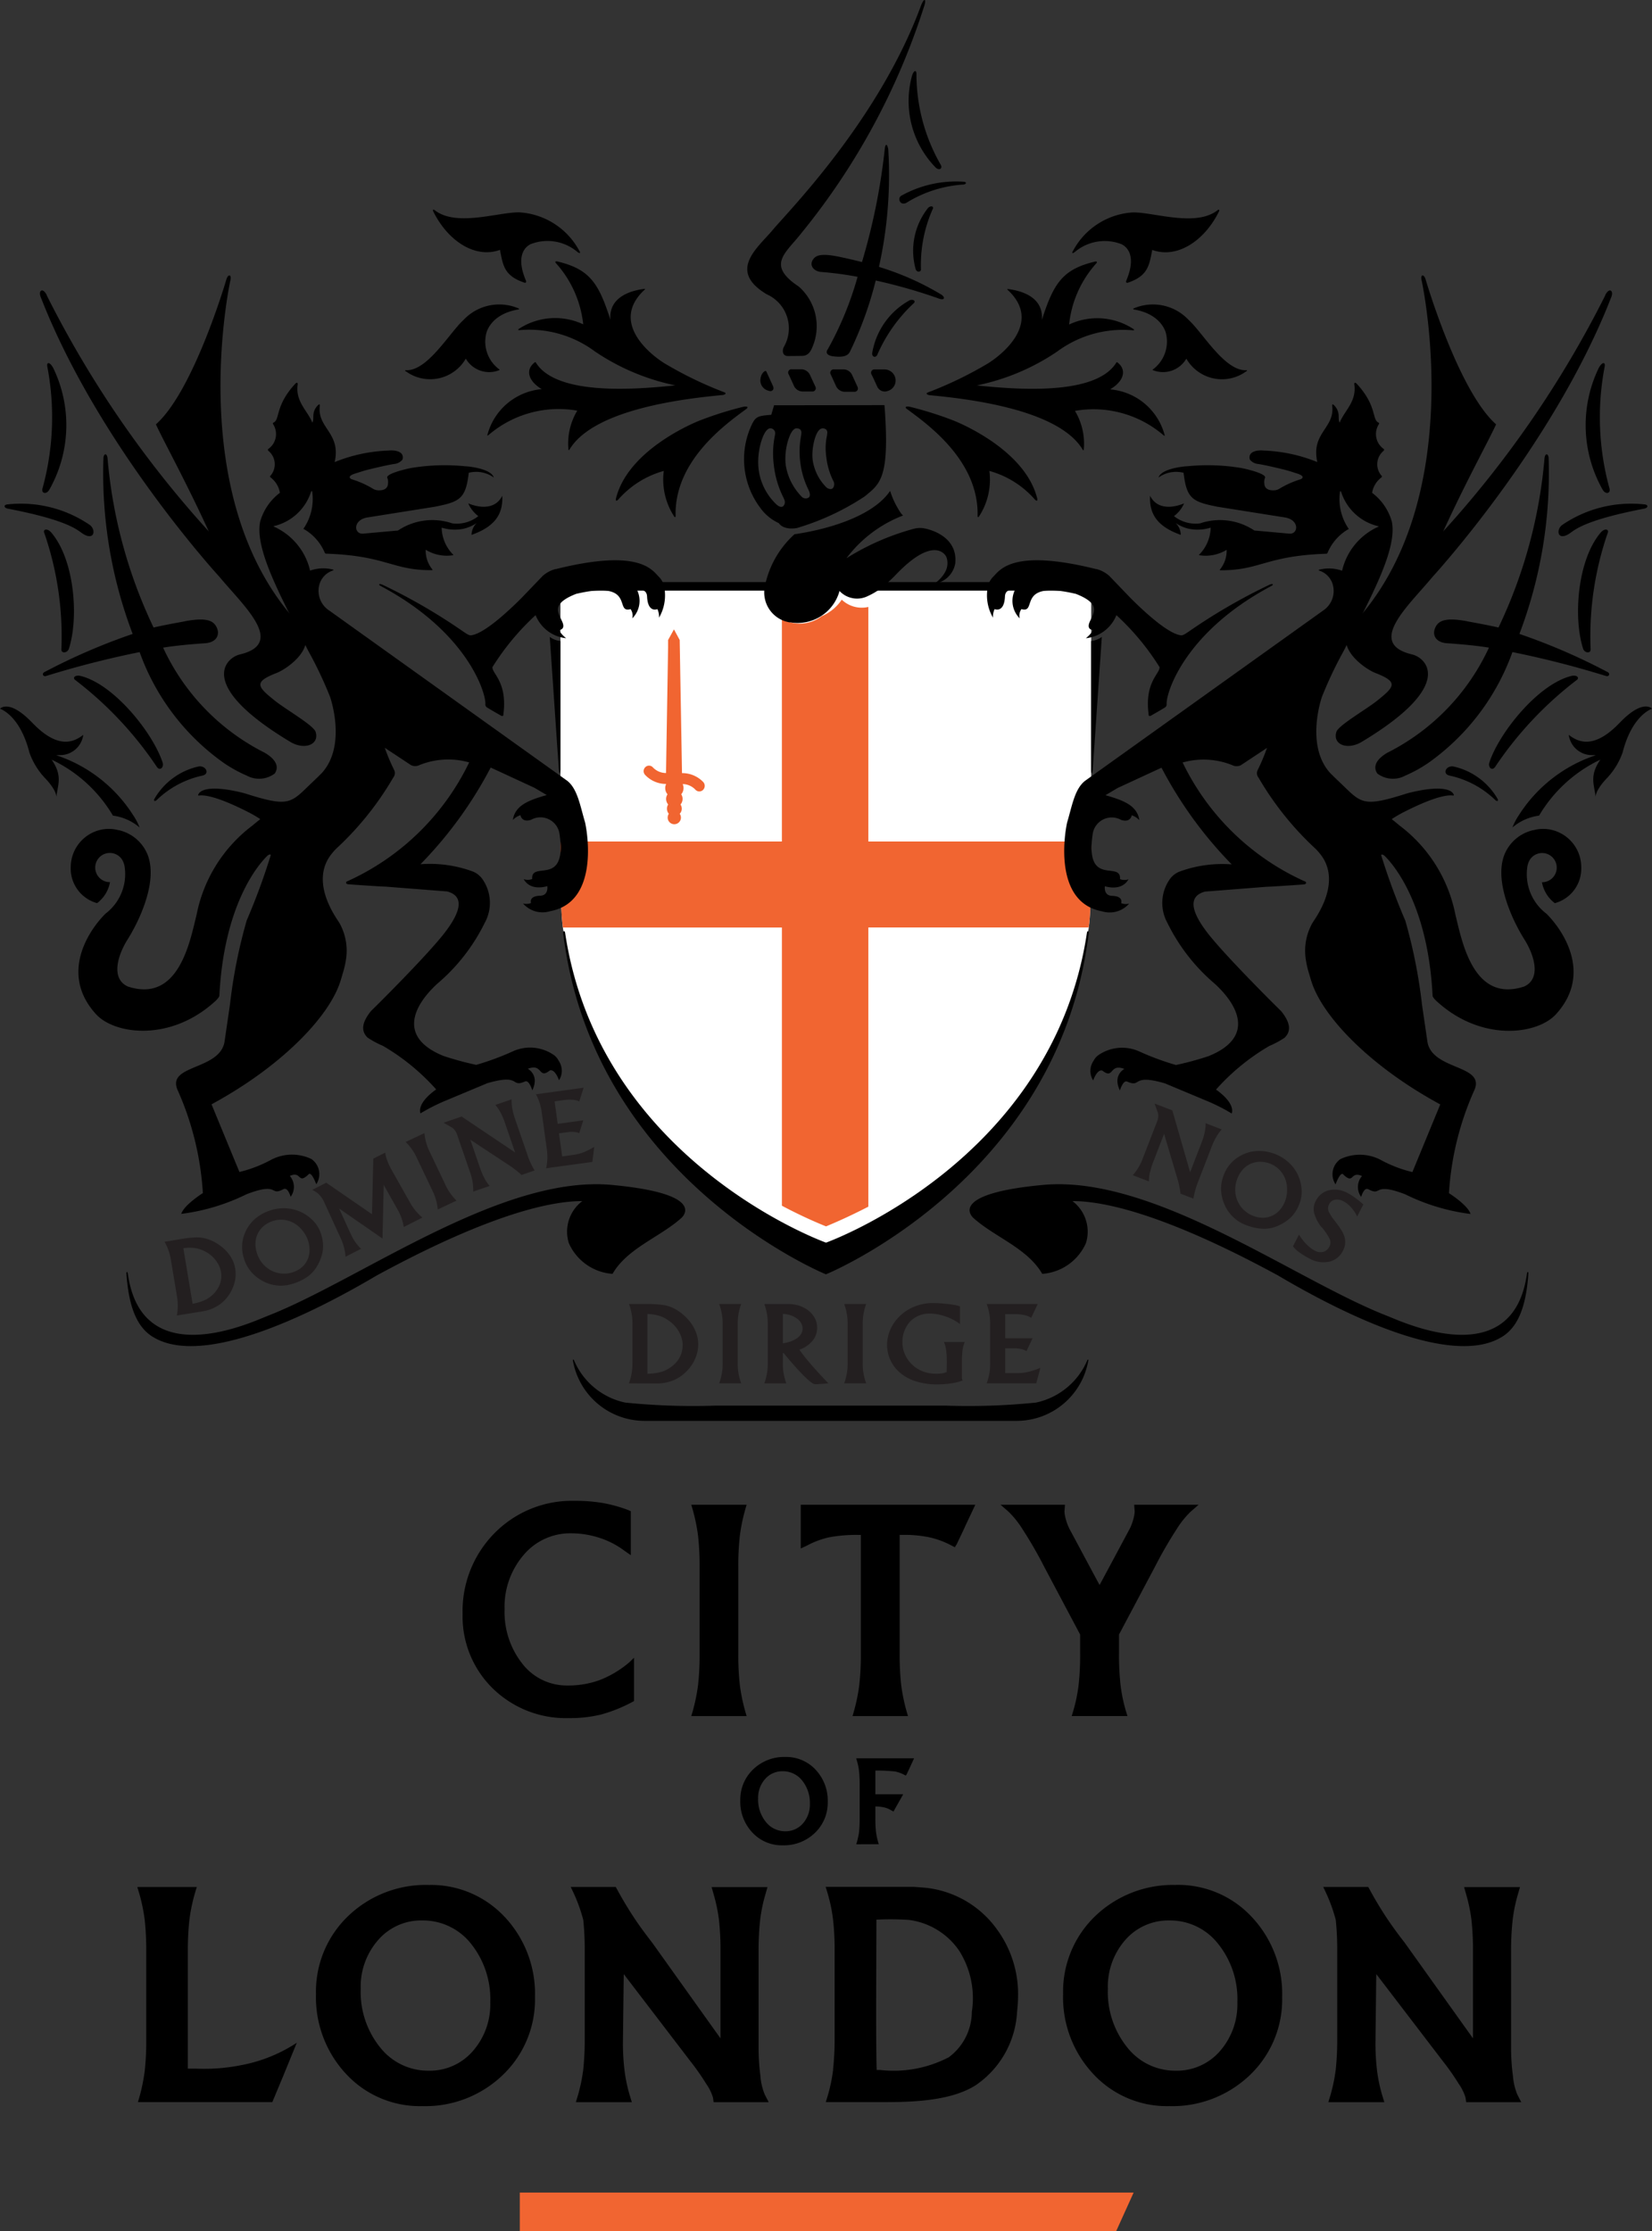 <?xml version="1.0" encoding="UTF-8"?> <svg xmlns="http://www.w3.org/2000/svg" xmlns:xlink="http://www.w3.org/1999/xlink" id="CoL--Logo--Primary--80x108px" width="80" height="108" viewBox="0 0 80 108"><rect x="0" y="0" width="80" height="108" fill="#333333" stroke="none"/><defs><clipPath id="clip-path"><rect id="Rectangle_1013" data-name="Rectangle 1013" width="80" height="108" fill="none"></rect></clipPath></defs><path id="Path_26706" data-name="Path 26706" d="M211.71,894.422v1.86h28.884l.842-1.86Z" transform="translate(-186.538 -788.283)" fill="#f16531"></path><g id="Group_28339" data-name="Group 28339"><g id="Group_28338" data-name="Group 28338" clip-path="url(#clip-path)"><path id="Path_26707" data-name="Path 26707" d="M196.421,612.645a6.813,6.813,0,0,0-1.26-.346,7.9,7.9,0,0,0-1.337-.1,5.255,5.255,0,0,0-3.875,1.562,5.365,5.365,0,0,0-1.548,3.922,4.869,4.869,0,0,0,1.464,3.6,5.055,5.055,0,0,0,3.664,1.433,6.355,6.355,0,0,0,1.563-.169,7.188,7.188,0,0,0,1.521-.608l.089-.046V619.8s.061-.071-.223.212a5.046,5.046,0,0,1-1.433.861,4.451,4.451,0,0,1-1.579.265,2.715,2.715,0,0,1-2.159-1.037,4.026,4.026,0,0,1-.874-2.651,3.848,3.848,0,0,1,.929-2.639,2.943,2.943,0,0,1,2.3-1.04,4.419,4.419,0,0,1,1.373.221,4.114,4.114,0,0,1,1.2.621l.311.217,0-.348V612.7Z" transform="translate(-165.999 -539.545)"></path><path id="Path_26708" data-name="Path 26708" d="M284.2,613.812l-.071.244a8.8,8.8,0,0,0-.259,1.271,13.251,13.251,0,0,0-.073,1.529V621a13.249,13.249,0,0,0,.073,1.529,8.8,8.8,0,0,0,.259,1.271l.071.244h-2.68l.071-.244a8.816,8.816,0,0,0,.259-1.271,13.276,13.276,0,0,0,.073-1.529v-4.143a13.278,13.278,0,0,0-.073-1.529,8.817,8.817,0,0,0-.259-1.271l-.071-.244Z" transform="translate(-248.044 -540.97)"></path><path id="Path_26709" data-name="Path 26709" d="M330.9,618.929V621a13.314,13.314,0,0,0,.073,1.529,8.8,8.8,0,0,0,.259,1.271l.071.244h-2.686l.071-.244a8.858,8.858,0,0,0,.258-1.271A13.141,13.141,0,0,0,329.02,621v-4.143s0-1.424,0-1.584h-.161a7.239,7.239,0,0,0-1.38.117,4.28,4.28,0,0,0-1.069.4l-.3.141v-2.119h8.454l-.061.129c-.45.954-.45.954-.445.949s-.388.82-.392.828l-.094.153-.158-.082a4.253,4.253,0,0,0-1.076-.4,5.966,5.966,0,0,0-1.271-.117H330.9Z" transform="translate(-287.333 -540.97)"></path><path id="Path_26710" data-name="Path 26710" d="M412.336,617.686l.168-.311c.989-1.844,1.22-2.28,1.25-2.331a2.359,2.359,0,0,0,.217-.561,1.484,1.484,0,0,0,.058-.347l-.025-.323h3.121l-.389.338a4.475,4.475,0,0,0-.667.832,20.391,20.391,0,0,0-1.055,1.826s-1.727,3.253-1.744,3.288v.9a13.379,13.379,0,0,0,.075,1.551,7.919,7.919,0,0,0,.259,1.25l.075.245h-2.7l.075-.245a7.885,7.885,0,0,0,.259-1.25,13.364,13.364,0,0,0,.075-1.551v-.9c-.018-.035-1.744-3.288-1.744-3.288a20.391,20.391,0,0,0-1.055-1.826,4.486,4.486,0,0,0-.667-.832l-.389-.338h3.121l-.025.323a1.481,1.481,0,0,0,.058.347,2.362,2.362,0,0,0,.217.561c.03.051.261.487,1.25,2.331l.168.311Z" transform="translate(-359.081 -540.97)"></path><path id="Path_26711" data-name="Path 26711" d="M305.162,717.317a1.946,1.946,0,0,0-1.471-.622,2.162,2.162,0,0,0-1.557.6,2.021,2.021,0,0,0-.625,1.508,2.175,2.175,0,0,0,.584,1.55,1.945,1.945,0,0,0,1.47.62,2.161,2.161,0,0,0,1.558-.6,2.018,2.018,0,0,0,.623-1.508,2.171,2.171,0,0,0-.583-1.547m-.623,2.6a1.1,1.1,0,0,1-.848.374,1.182,1.182,0,0,1-.937-.445,1.707,1.707,0,0,1-.38-1.137,1.365,1.365,0,0,1,.342-.951,1.1,1.1,0,0,1,.847-.372,1.185,1.185,0,0,1,.938.442,1.715,1.715,0,0,1,.379,1.138,1.368,1.368,0,0,1-.341.951" transform="translate(-265.66 -631.643)"></path><path id="Path_26712" data-name="Path 26712" d="M349.792,721.381l-.031-.1a3.684,3.684,0,0,1-.107-.514,6.168,6.168,0,0,1-.027-.627v-.586a2.036,2.036,0,0,1,.426.047,1.124,1.124,0,0,1,.27.1l.181.1.037-.069.434-.768h-1.348v-1.147h.065a8.179,8.179,0,0,1,.907.047,1.79,1.79,0,0,1,.435.161l.068.034.04-.061s.159-.338.159-.338l.2-.437H348.7l.027.1a2.752,2.752,0,0,1,.108.516,5.662,5.662,0,0,1,.031.62v1.686a6.17,6.17,0,0,1-.027.627,3.684,3.684,0,0,1-.107.514l-.031.1Z" transform="translate(-307.236 -632.106)"></path><path id="Path_26713" data-name="Path 26713" d="M241.636,778.9a10.221,10.221,0,0,1-.092-1.38v-4.652a13.348,13.348,0,0,1,.077-1.547,7.561,7.561,0,0,1,.26-1.25l.094-.332h-2.705l.093.332a7.972,7.972,0,0,1,.264,1.265,13.515,13.515,0,0,1,.073,1.532v4.194c-.3-.417-3.308-4.632-3.308-4.632-.351-.45-.655-.868-.913-1.261s-.514-.818-.777-1.3l-.075-.136h-2.179l.12.254a7.763,7.763,0,0,1,.487,1.343,13.918,13.918,0,0,1,.07,1.532v4.157a13.857,13.857,0,0,1-.071,1.554,8.263,8.263,0,0,1-.258,1.245l-.031.1-.069.234h2.71l-.1-.329a7.465,7.465,0,0,1-.26-1.26,11.258,11.258,0,0,1-.071-1.239s.028-2.544.04-3.373l3.226,4.218a11.342,11.342,0,0,1,.77,1.1,2.3,2.3,0,0,1,.325.662s.021.143.021.143l.01.079h2.667l-.192-.374a2.977,2.977,0,0,1-.209-.88" transform="translate(-204.809 -678.388)"></path><path id="Path_26714" data-name="Path 26714" d="M137.847,770.471a4.872,4.872,0,0,0-3.683-1.557,5.416,5.416,0,0,0-3.9,1.5,5.06,5.06,0,0,0-1.563,3.776,5.444,5.444,0,0,0,1.463,3.879,4.872,4.872,0,0,0,3.681,1.551,5.41,5.41,0,0,0,3.9-1.505,5.054,5.054,0,0,0,1.561-3.774,5.434,5.434,0,0,0-1.46-3.873m-1.56,6.5a2.757,2.757,0,0,1-2.123.937,2.956,2.956,0,0,1-2.345-1.114,4.271,4.271,0,0,1-.951-2.845,3.418,3.418,0,0,1,.857-2.381,2.748,2.748,0,0,1,2.12-.933,2.966,2.966,0,0,1,2.349,1.107,4.292,4.292,0,0,1,.948,2.849,3.427,3.427,0,0,1-.855,2.38" transform="translate(-113.399 -677.665)"></path><path id="Path_26715" data-name="Path 26715" d="M548.119,778.9a10.194,10.194,0,0,1-.092-1.38v-4.652a13.328,13.328,0,0,1,.077-1.547,7.569,7.569,0,0,1,.259-1.25l.094-.332h-2.705l.093.332a7.99,7.99,0,0,1,.264,1.265,13.529,13.529,0,0,1,.073,1.532v4.194c-.3-.417-3.308-4.632-3.308-4.632-.351-.45-.655-.868-.913-1.261s-.514-.818-.777-1.3l-.075-.136H538.93l.12.254a7.736,7.736,0,0,1,.487,1.343,13.85,13.85,0,0,1,.07,1.532v4.157a13.815,13.815,0,0,1-.071,1.554,8.274,8.274,0,0,1-.258,1.245l-.031.1-.069.234h2.71l-.1-.329a7.455,7.455,0,0,1-.259-1.26,11.269,11.269,0,0,1-.07-1.239s.028-2.544.04-3.373l3.226,4.218a11.34,11.34,0,0,1,.77,1.1,2.3,2.3,0,0,1,.326.662s.021.143.021.143l.01.079h2.667l-.192-.374a2.975,2.975,0,0,1-.209-.88" transform="translate(-474.851 -678.388)"></path><path id="Path_26716" data-name="Path 26716" d="M438.486,768.914a5.432,5.432,0,0,0-3.9,1.5,5.069,5.069,0,0,0-1.562,3.776,5.428,5.428,0,0,0,1.466,3.879,4.862,4.862,0,0,0,3.674,1.551,5.434,5.434,0,0,0,3.908-1.505,5.06,5.06,0,0,0,1.56-3.774,5.427,5.427,0,0,0-1.467-3.873,4.865,4.865,0,0,0-3.684-1.557m2.129,8.057a2.763,2.763,0,0,1-2.129.937,2.953,2.953,0,0,1-2.34-1.114,4.273,4.273,0,0,1-.95-2.845,3.434,3.434,0,0,1,.854-2.381,2.765,2.765,0,0,1,2.12-.933,2.951,2.951,0,0,1,2.347,1.107,4.267,4.267,0,0,1,.951,2.849,3.441,3.441,0,0,1-.853,2.38" transform="translate(-381.542 -677.665)"></path><path id="Path_26717" data-name="Path 26717" d="M336.675,778.511a7.945,7.945,0,0,1-.257,1.248l-.1.331h2.458c1.379,0,3.465.019,4.785-.808a4.586,4.586,0,0,0,2.019-3.554,7.433,7.433,0,0,0,.05-.805,5.311,5.311,0,0,0-1.044-3.226,4.882,4.882,0,0,0-3.483-1.989l-.5-.039-1.62,0h-2.671l.1.331a7.643,7.643,0,0,1,.257,1.251,12.727,12.727,0,0,1,.076,1.537v4.171a13.137,13.137,0,0,1-.076,1.555m2.1-7.257a13.526,13.526,0,0,1,1.576.012,3.486,3.486,0,0,1,2.438,1.5,4.3,4.3,0,0,1,.607,2.949,2.75,2.75,0,0,1-1.117,2.2,5.786,5.786,0,0,1-3.331.614h-.16c-.011-.287-.026-1.073-.026-3.138,0,0,.013-4.131.013-4.137" transform="translate(-296.328 -678.328)"></path><path id="Path_26718" data-name="Path 26718" d="M62.472,780.15H55.965l.071-.244a8.809,8.809,0,0,0,.259-1.271,13.274,13.274,0,0,0,.073-1.529v-4.241a13.707,13.707,0,0,0-.074-1.534,8.467,8.467,0,0,0-.259-1.264l-.1-.332h2.881l-.1.332a8.437,8.437,0,0,0-.259,1.264,13.678,13.678,0,0,0-.074,1.534v5.664h.422a9.088,9.088,0,0,0,2.213-.179,7.365,7.365,0,0,0,2.641-1.075l-.1.244c-.6,1.469-.6,1.466-.6,1.466Z" transform="translate(-49.286 -678.388)"></path></g></g><g id="Group_28341" data-name="Group 28341"><g id="Group_28340" data-name="Group 28340" clip-path="url(#clip-path)"><path id="Path_26719" data-name="Path 26719" d="M256.354,534.791v-1.84a2.722,2.722,0,0,0-.168-1h.883a5.537,5.537,0,0,1,.729.041,1.755,1.755,0,0,1,.556.167,2.241,2.241,0,0,1,.447.3,2.369,2.369,0,0,1,.381.408,1.918,1.918,0,0,1,.262.492,1.606,1.606,0,0,1,.094.542,1.68,1.68,0,0,1-.079.515,1.9,1.9,0,0,1-.211.451,2.126,2.126,0,0,1-.3.368,1.93,1.93,0,0,1-.348.273,1.828,1.828,0,0,1-.475.208,2,2,0,0,1-.566.081l-1.376-.005a2.72,2.72,0,0,0,.168-1m2.437-.842a1.363,1.363,0,0,0-.17-.633,1.6,1.6,0,0,0-.5-.557,1.57,1.57,0,0,0-.462-.236,2.155,2.155,0,0,0-.579-.089v2.894a3.555,3.555,0,0,0,.391-.033,1.851,1.851,0,0,0,.355-.084,1.594,1.594,0,0,0,.34-.17,1.547,1.547,0,0,0,.31-.269,1.244,1.244,0,0,0,.226-.37,1.218,1.218,0,0,0,.083-.454" transform="translate(-225.726 -468.825)" fill="#231f20"></path><path id="Path_26720" data-name="Path 26720" d="M292.913,535.79a2.718,2.718,0,0,0,.168-1v-1.84a2.721,2.721,0,0,0-.168-1h1.066a2.72,2.72,0,0,0-.168,1v1.84a2.717,2.717,0,0,0,.168,1Z" transform="translate(-258.086 -468.825)" fill="#231f20"></path><path id="Path_26721" data-name="Path 26721" d="M312.174,534.33v.462a2.719,2.719,0,0,0,.168,1h-1.066a2.721,2.721,0,0,0,.168-1v-1.84a2.723,2.723,0,0,0-.168-1h1.163a1.67,1.67,0,0,1,.558.091,1.4,1.4,0,0,1,.447.251,1.145,1.145,0,0,1,.29.365.955.955,0,0,1,.1.428.975.975,0,0,1-.239.664,1.456,1.456,0,0,1-.619.411q.132.193.317.42t.4.469q.215.241.394.431c.118.127.216.229.294.306-.017,0-.057.008-.122.013l-.183.015c-.058.005-.12.009-.188.013s-.12.005-.157.005q-.127,0-.531-.4t-.987-1.108Zm.34-.555a1.307,1.307,0,0,0,.307-.142.747.747,0,0,0,.224-.213.481.481,0,0,0,.084-.276.539.539,0,0,0-.079-.286.722.722,0,0,0-.218-.223,1.19,1.19,0,0,0-.31-.147,1.293,1.293,0,0,0-.348-.058v1.424a2.169,2.169,0,0,0,.34-.078" transform="translate(-274.264 -468.825)" fill="#231f20"></path><path id="Path_26722" data-name="Path 26722" d="M343.817,535.79a2.718,2.718,0,0,0,.168-1v-1.84a2.721,2.721,0,0,0-.168-1h1.066a2.721,2.721,0,0,0-.168,1v1.84a2.718,2.718,0,0,0,.168,1Z" transform="translate(-302.937 -468.825)" fill="#231f20"></path><path id="Path_26723" data-name="Path 26723" d="M364.215,534.411a5.141,5.141,0,0,0-.026-.552,1.663,1.663,0,0,0-.112-.446h1.005a1.667,1.667,0,0,0-.112.446,5.192,5.192,0,0,0-.025.552v.558c0,.1,0,.162,0,.193a.45.45,0,0,0,.036.116,2.89,2.89,0,0,1-.6.145,4.642,4.642,0,0,1-.617.043,3.3,3.3,0,0,1-1.112-.17,2.137,2.137,0,0,1-.764-.449,1.762,1.762,0,0,1-.566-1.287,1.844,1.844,0,0,1,.165-.763,2.053,2.053,0,0,1,.467-.654,2.233,2.233,0,0,1,.713-.451,2.382,2.382,0,0,1,.894-.165q.127,0,.315.013t.375.033q.188.02.348.05a1.548,1.548,0,0,1,.251.066v.857a1.973,1.973,0,0,0-.294-.193,2.7,2.7,0,0,0-.361-.162,2.77,2.77,0,0,0-.391-.111,1.913,1.913,0,0,0-.381-.04,1.29,1.29,0,0,0-.993.39,1.45,1.45,0,0,0-.363,1.029,1.372,1.372,0,0,0,.112.535,1.553,1.553,0,0,0,.84.828,1.709,1.709,0,0,0,.668.127,1.928,1.928,0,0,0,.32-.02.879.879,0,0,0,.2-.061Z" transform="translate(-318.364 -468.449)" fill="#231f20"></path><path id="Path_26724" data-name="Path 26724" d="M404.293,535.79h-2.4a2.717,2.717,0,0,0,.168-1v-1.84a2.72,2.72,0,0,0-.168-1h2.473l-.32.669a.885.885,0,0,0-.317-.129,1.915,1.915,0,0,0-.439-.048h-.5v1.166h1.325l-.295.623a.821.821,0,0,0-.256-.1,1.536,1.536,0,0,0-.333-.035h-.442v1.2h.538a2.494,2.494,0,0,0,.566-.056,4.226,4.226,0,0,0,.6-.2Z" transform="translate(-354.111 -468.825)" fill="#231f20"></path><path id="Path_26725" data-name="Path 26725" d="M420.664,490.448c-2.392,1.453-7.5-1.018-10.826-2.984-4.291-2.334-7.754-3.6-9.954-3.6a1.855,1.855,0,0,1,.654,2.034,2.507,2.507,0,0,1-2.117,1.489c-.714-1.244-2.319-1.788-3.332-2.706,0,0-1.378-1.159,3.379-1.6,5.367-.493,12.189,4.6,16.644,6.335.756.294,6.093,2.826,6.78-2.023.023-.162.081-.08.072-.036-.121,1.8-.589,2.662-1.3,3.094" transform="translate(-347.95 -425.721)"></path><path id="Path_26726" data-name="Path 26726" d="M52.769,490.448c2.392,1.453,7.5-1.018,10.826-2.984,4.291-2.334,7.754-3.6,9.954-3.6a1.855,1.855,0,0,0-.654,2.034,2.507,2.507,0,0,0,2.117,1.489c.714-1.244,2.319-1.788,3.333-2.706,0,0,1.378-1.159-3.379-1.6-5.367-.493-12.19,4.6-16.644,6.335-.755.294-6.093,2.826-6.78-2.023-.023-.162-.081-.08-.072-.036.121,1.8.589,2.662,1.3,3.094" transform="translate(-45.349 -425.721)"></path><path id="Path_26727" data-name="Path 26727" d="M235.837,556.685a3.476,3.476,0,0,1-2.479-2.052c-.027-.042-.069-.04-.052.013a3.523,3.523,0,0,0,3.43,2.924h18.1a3.52,3.52,0,0,0,3.43-2.924c.015-.053-.023-.055-.047-.013a3.488,3.488,0,0,1-2.486,2.052,32.323,32.323,0,0,1-4.343.148H240.18a32.373,32.373,0,0,1-4.343-.148" transform="translate(-205.563 -488.788)"></path><path id="Path_26728" data-name="Path 26728" d="M67.615,507.552l-.285-1.711a2.567,2.567,0,0,0-.311-.9l.822-.136a5.18,5.18,0,0,1,.684-.075,1.636,1.636,0,0,1,.544.07,2.1,2.1,0,0,1,.461.207,2.24,2.24,0,0,1,.418.32,1.8,1.8,0,0,1,.319.417,1.51,1.51,0,0,1,.172.49,1.584,1.584,0,0,1,.006.491,1.783,1.783,0,0,1-.126.452,1.961,1.961,0,0,1-.219.388,1.835,1.835,0,0,1-.281.308,1.752,1.752,0,0,1-.41.267,1.905,1.905,0,0,1-.514.163l-1.281.208a2.57,2.57,0,0,0,0-.955m2.137-1.159a1.3,1.3,0,0,0-.257-.563,1.513,1.513,0,0,0-.548-.442,1.492,1.492,0,0,0-.466-.147,2.009,2.009,0,0,0-.552.007l.449,2.692a3.282,3.282,0,0,0,.359-.091,1.747,1.747,0,0,0,.318-.132,1.538,1.538,0,0,0,.29-.21,1.428,1.428,0,0,0,.246-.3,1.163,1.163,0,0,0,.153-.379,1.145,1.145,0,0,0,.008-.435" transform="translate(-59.05 -444.828)" fill="#231f20"></path><path id="Path_26729" data-name="Path 26729" d="M102.445,494.18a1.741,1.741,0,0,1,.056.825,2.213,2.213,0,0,1-.307.744,1.609,1.609,0,0,1-.483.484,2.476,2.476,0,0,1-.684.308,1.825,1.825,0,0,1-1.462-.163,1.933,1.933,0,0,1-.546-.453,1.814,1.814,0,0,1-.339-.666,1.741,1.741,0,0,1,.09-1.244,1.8,1.8,0,0,1,.519-.671,2.154,2.154,0,0,1,.756-.386,2.041,2.041,0,0,1,.769-.071,1.92,1.92,0,0,1,.7.2,2.08,2.08,0,0,1,.587.453,1.63,1.63,0,0,1,.346.642m-1.432,1.808a1.3,1.3,0,0,0,.428-.21,1.084,1.084,0,0,0,.293-.338,1.1,1.1,0,0,0,.132-.443,1.387,1.387,0,0,0-.055-.511,1.529,1.529,0,0,0-.283-.531,1.389,1.389,0,0,0-.459-.385,1.276,1.276,0,0,0-.924-.093,1.329,1.329,0,0,0-.435.212,1.144,1.144,0,0,0-.309.345,1.111,1.111,0,0,0-.144.452,1.384,1.384,0,0,0,.054.524,1.482,1.482,0,0,0,.251.5,1.378,1.378,0,0,0,.406.353,1.361,1.361,0,0,0,.5.168,1.325,1.325,0,0,0,.54-.043" transform="translate(-86.882 -434.387)" fill="#231f20"></path><path id="Path_26730" data-name="Path 26730" d="M130.578,474.31l-2.1-1.452.53,1.163.039.077c.015.035.026.061.035.079a2.269,2.269,0,0,0,.457.631l-.751.383a2.59,2.59,0,0,0-.25-.93l-.8-1.745a1.231,1.231,0,0,0-.258-.363,1.325,1.325,0,0,0-.306-.2l.679-.346,2.216,1.526.065-2.69.576-.293a1.386,1.386,0,0,0,.082.339,3.077,3.077,0,0,0,.177.409c.008.016.022.04.041.07l.036.068.854,1.512a2.614,2.614,0,0,0,.608.748l-.9.457a2.349,2.349,0,0,0-.248-.749.614.614,0,0,0-.041-.071l-.037-.073-.645-1.146Z" transform="translate(-112.055 -414.354)" fill="#231f20"></path><path id="Path_26731" data-name="Path 26731" d="M166.78,465.908a2.544,2.544,0,0,0-.262-.918l-.745-1.566a2.58,2.58,0,0,0-.548-.784l.908-.43a2.57,2.57,0,0,0,.262.918l.746,1.567a2.547,2.547,0,0,0,.547.782Z" transform="translate(-145.58 -407.358)" fill="#231f20"></path><path id="Path_26732" data-name="Path 26732" d="M182.637,452.266a2.125,2.125,0,0,0,.254.378l-.792.272a2.556,2.556,0,0,0-.157-.942l-.631-1.831a.66.66,0,0,0-.114-.206.517.517,0,0,0-.156-.136l-.379-.218.874-.3,2.589,1.739-.5-1.459a3.3,3.3,0,0,0-.2-.464,2.144,2.144,0,0,0-.255-.378l.788-.27a2.135,2.135,0,0,0,.033.454,3.263,3.263,0,0,0,.129.486l.579,1.681a3.918,3.918,0,0,0,.37.823l-.638.219a.451.451,0,0,0-.071-.072c-.039-.034-.085-.072-.139-.116s-.109-.087-.166-.13-.107-.079-.151-.108l-1.946-1.283.481,1.4a3.272,3.272,0,0,0,.2.463" transform="translate(-159.181 -395.233)" fill="#231f20"></path><path id="Path_26733" data-name="Path 26733" d="M221.008,447.277l-2.239.308a2.571,2.571,0,0,0,.028-.954l-.237-1.718a2.576,2.576,0,0,0-.285-.911l2.31-.318-.212.666a.851.851,0,0,0-.313-.08,1.847,1.847,0,0,0-.417.011l-.465.064.15,1.089,1.238-.17-.195.62a.79.79,0,0,0-.252-.057,1.481,1.481,0,0,0-.316.01l-.413.057.154,1.118.5-.069a2.347,2.347,0,0,0,.521-.125,3.946,3.946,0,0,0,.531-.266Z" transform="translate(-192.321 -391.03)" fill="#231f20"></path><path id="Path_26734" data-name="Path 26734" d="M462.205,453.4a2.143,2.143,0,0,0-.048.453l-.782-.3a2.559,2.559,0,0,0,.487-.822l.7-1.806a.655.655,0,0,0,.046-.231.524.524,0,0,0-.031-.2l-.15-.411.863.332.861,2.995.556-1.44a3.353,3.353,0,0,0,.147-.482,2.1,2.1,0,0,0,.049-.452l.778.3a2.134,2.134,0,0,0-.267.368,3.194,3.194,0,0,0-.215.456l-.641,1.658a3.957,3.957,0,0,0-.248.868l-.63-.242a.372.372,0,0,0-.007-.1c-.007-.051-.019-.11-.031-.179s-.027-.137-.043-.206-.031-.128-.046-.179l-.663-2.231-.532,1.378a3.308,3.308,0,0,0-.147.481" transform="translate(-406.518 -396.662)" fill="#231f20"></path><path id="Path_26735" data-name="Path 26735" d="M501.114,472.03a1.743,1.743,0,0,1-.447.7,2.217,2.217,0,0,1-.69.417,1.618,1.618,0,0,1-.677.1,2.482,2.482,0,0,1-.733-.159,1.82,1.82,0,0,1-1.078-1,1.926,1.926,0,0,1-.169-.688,1.809,1.809,0,0,1,.124-.737,1.745,1.745,0,0,1,.815-.946,1.815,1.815,0,0,1,.818-.231,2.152,2.152,0,0,1,.837.139,2.048,2.048,0,0,1,.661.4,1.92,1.92,0,0,1,.442.573,2.058,2.058,0,0,1,.2.713,1.626,1.626,0,0,1-.1.721m-2.229.6a1.288,1.288,0,0,0,.469.086,1.077,1.077,0,0,0,.438-.1,1.1,1.1,0,0,0,.369-.278,1.389,1.389,0,0,0,.261-.443,1.534,1.534,0,0,0,.089-.594,1.384,1.384,0,0,0-.139-.583,1.275,1.275,0,0,0-.687-.623,1.342,1.342,0,0,0-.475-.088,1.138,1.138,0,0,0-.455.094,1.114,1.114,0,0,0-.385.277,1.392,1.392,0,0,0-.269.453,1.458,1.458,0,0,0-.1.551,1.358,1.358,0,0,0,.42.96,1.333,1.333,0,0,0,.46.286" transform="translate(-438.187 -413.768)" fill="#231f20"></path><path id="Path_26736" data-name="Path 26736" d="M527.952,487.074a1.97,1.97,0,0,1-.359-.687.821.821,0,0,1,.073-.584.973.973,0,0,1,.639-.524,1.282,1.282,0,0,1,.925.145,2.793,2.793,0,0,1,.364.233,4.248,4.248,0,0,1,.379.31l-.3.587a1.681,1.681,0,0,0-.1-.191,1.834,1.834,0,0,0-.155-.211,1.8,1.8,0,0,0-.19-.192,1.036,1.036,0,0,0-.2-.137.642.642,0,0,0-.434-.084.388.388,0,0,0-.27.205.411.411,0,0,0-.032.354,2.12,2.12,0,0,0,.286.448c.048.061.085.11.112.149q.134.177.224.322a1.425,1.425,0,0,1,.14.3.879.879,0,0,1-.065.684.986.986,0,0,1-.67.537,1.366,1.366,0,0,1-.959-.155,3.9,3.9,0,0,1-.444-.268,1.483,1.483,0,0,1-.351-.322l.292-.565a2.409,2.409,0,0,0,.136.2q.081.108.181.219a2.05,2.05,0,0,0,.215.2,1.366,1.366,0,0,0,.231.153.542.542,0,0,0,.422.059.467.467,0,0,0,.278-.236.422.422,0,0,0,.031-.367,2.505,2.505,0,0,0-.305-.479c-.032-.041-.062-.079-.087-.114" transform="translate(-463.952 -427.66)" fill="#231f20"></path></g></g><g id="Group_28343" data-name="Group 28343"><g id="Group_28342" data-name="Group 28342" clip-path="url(#clip-path)"><path id="Path_26737" data-name="Path 26737" d="M228.221,239.192v12.345c-.007.535-.026,3.1.118,4.168,1.533,11.4,12.734,15.464,12.734,15.464s11.2-4.065,12.733-15.464c.144-1.066.125-3.633.118-4.168V239.192Z" transform="translate(-201.081 -210.807)" fill="#fff"></path><path id="Path_26738" data-name="Path 26738" d="M444.5,266.189c-.03.215-.066.242-.077,0v-6.233a1.037,1.037,0,0,0,.517-.2Z" transform="translate(-391.583 -228.925)"></path><path id="Path_26739" data-name="Path 26739" d="M224.352,266.189c.03.215.066.242.077,0v-6.233a1.037,1.037,0,0,1-.517-.2Z" transform="translate(-197.289 -228.925)"></path><path id="Path_26740" data-name="Path 26740" d="M253.83,260.263c.116-1.161.1-3.423.092-3.944H243.131V244.965a1.4,1.4,0,0,1-1.288-.352,2.195,2.195,0,0,1-.974.8,1.738,1.738,0,0,1-1.508.3,2.3,2.3,0,0,1-.417-.142v10.75H228.22c-.008.544-.026,3.1.118,4.164h10.607v13.467c.674.357,1.38.694,2.137,1,.723-.3,1.4-.62,2.049-.955V260.483H253.8c.009-.067.018-.141.026-.219" transform="translate(-201.08 -215.584)" fill="#f16531"></path><path id="Path_26741" data-name="Path 26741" d="M251.215,237.445H224.769l-.032.208-.032.207h26.576Z" transform="translate(-197.988 -209.267)"></path><path id="Path_26742" data-name="Path 26742" d="M263.95,263.693l-.106-6.081-.006-.364-.278-.515-.284.515,0,.364-.1,6.075a.871.871,0,0,1-.638-.275.252.252,0,0,0-.365-.008.267.267,0,0,0-.011.372,1.391,1.391,0,0,0,1.02.44.484.484,0,0,0-.045.2.457.457,0,0,0,.111.3.422.422,0,0,0-.068.228.436.436,0,0,0,.1.267.349.349,0,0,0-.058.2.367.367,0,0,0,.089.248.344.344,0,0,0-.055.191.321.321,0,1,0,.583-.191.352.352,0,0,0,.1-.248.386.386,0,0,0-.061-.2.415.415,0,0,0,.1-.267.421.421,0,0,0-.065-.228.473.473,0,0,0,.111-.3.555.555,0,0,0-.04-.194.867.867,0,0,1,.618.275.255.255,0,0,0,.363.011.276.276,0,0,0,.02-.377,1.4,1.4,0,0,0-1.02-.439" transform="translate(-230.923 -226.266)" fill="#f16531"></path><path id="Path_26743" data-name="Path 26743" d="M229.384,379.921v0m25.451,0v0m-.032-.113c-.05-.015-.062.106-.062.106-1.674,11.061-12.631,14.973-12.631,14.973s-10.957-3.913-12.631-14.973c0,0-.012-.121-.063-.106s-.034.1-.032.112a.022.022,0,0,0,0,0c.007.063.014.109.022.173,1.529,11.767,12.7,16.328,12.7,16.328s11.174-4.56,12.7-16.328c.008-.063.014-.11.022-.173v0c0-.015.01-.1-.032-.112" transform="translate(-202.109 -334.732)"></path></g></g><g id="Group_28345" data-name="Group 28345"><g id="Group_28344" data-name="Group 28344" clip-path="url(#clip-path)"><path id="Path_26744" data-name="Path 26744" d="M17.742,148.354a6.349,6.349,0,0,1-.187,5.91c-.149.251-.42.171-.315-.11a13,13,0,0,0,.223-5.843c-.046-.232.1-.265.279.043" transform="translate(-15.17 -130.552)"></path><path id="Path_26745" data-name="Path 26745" d="M18.242,216.146c1.145,1.334,1.342,4.142.862,5.631-.081.233-.4.245-.363,0a15.309,15.309,0,0,0-.824-5.586c-.089-.191.125-.264.326-.044" transform="translate(-15.767 -190.376)"></path><path id="Path_26746" data-name="Path 26746" d="M30.236,275.836c-.167-.1-.055-.273.225-.214,1.632.39,3.525,2.777,3.988,4.2.067.224-.13.425-.285.2a17.623,17.623,0,0,0-3.928-4.185" transform="translate(-26.572 -242.903)"></path><path id="Path_26747" data-name="Path 26747" d="M5.672,207.1c-.24-.145-.614-.636-3.631-1.216-.209-.035-.228-.2,0-.21a5.914,5.914,0,0,1,3.964,1c.3.221.236.777-.331.429" transform="translate(-1.654 -181.259)"></path><path id="Path_26748" data-name="Path 26748" d="M24.328,193.457c-.366.066-1.1.2-1.516.3a23.637,23.637,0,0,1-2.229-8.195c-.031-.277-.2-.229-.2.019a21.9,21.9,0,0,0,1.416,8.486,29.592,29.592,0,0,0-4.277,1.85c-.125.06-.074.237.089.185a45.918,45.918,0,0,1,4.526-1.156,11.19,11.19,0,0,0,4.079,5.369,6.563,6.563,0,0,0,1.106.609,1.258,1.258,0,0,0,1.358-.1c.238-.354.017-.707-.475-1a10.726,10.726,0,0,1-4.931-5.093c.694-.116,1.61-.185,2.036-.214.551-.037.742-.417.545-.793-.156-.3-.482-.465-1.524-.272" transform="translate(-15.375 -163.379)"></path><path id="Path_26749" data-name="Path 26749" d="M64.919,312.613c.343-.032.517.36.176.443a4.558,4.558,0,0,0-2.232,1.191c-.1.078-.164.036-.094-.084a3.3,3.3,0,0,1,2.15-1.551" transform="translate(-55.279 -275.513)"></path><path id="Path_26750" data-name="Path 26750" d="M1.572,288.985c1.147,1.193,1.912,1.014,2.46.576a1.128,1.128,0,0,1-1.139.982,1.62,1.62,0,0,0-.166.007,7.029,7.029,0,0,1,3.716,2.893,3.041,3.041,0,0,1,.318.605,2.469,2.469,0,0,0-1.291-.575A6.863,6.863,0,0,0,2.5,290.763c.551.793.291,1.225.228,1.811.008-.359-.545-.914-.545-.914a3.508,3.508,0,0,1-.759-1.241C.96,288.588,0,288.3,0,288.3s.429-.511,1.572.687" transform="translate(0 -253.989)"></path><path id="Path_26751" data-name="Path 26751" d="M16.61,113.337c-.189-.408-.424-.252-.308.057,2.788,7.184,8.671,13.572,8.671,13.572,1.176,1.416,3.218,3.215.977,3.747-.653.151-2.152,1.467,2.44,4.229.687.413,1.428.143,1.23-.485-.1-.314-1.467-1.1-1.977-1.51-.856-.687-1.04-.9.11-1.347.475-.185,2.081-1.276,1.094-2.319-5.71-6.045-3.349-16.7-3.349-16.7.056-.272-.116-.3-.2-.017,0,0-1.576,5.386-3.411,7.01.382.831,1.449,2.755,2.56,5.181a50.8,50.8,0,0,1-7.843-11.419" transform="translate(-14.337 -99.031)"></path><path id="Path_26752" data-name="Path 26752" d="M162.956,228.921a1.453,1.453,0,0,0-.657.35l-1.02,1.062c-.35.35-1.762,1.746-2.453,1.8-.1.007-.251-.112-.334-.162a27.892,27.892,0,0,0-3.943-2.289c-.147-.065-.248-.018-.048.082,4.155,2.22,5.059,5.136,5.035,5.693a.175.175,0,0,0,.084.172c.262.159.54.316.686.4.069.03.1,0,.1-.052.206-1.578-.53-1.963-.53-2.3a12.1,12.1,0,0,1,2.092-2.52,1.788,1.788,0,0,0,1.477,1.116s-.292-.233-.329-.391c.121-.03.293-.1.124-.448-.223-.465-.462-.852.686-1.306,2.953-.7,1.821.972,2.641.736a.547.547,0,0,1,.083.449,1.2,1.2,0,0,0,.228-1.38s.469-.1.488.318c.036.82.5.613.5.613a.867.867,0,0,1,.08.414,2.146,2.146,0,0,0,.25-1.49.94.94,0,0,0-.252-.481c-.334-.333-.932-1.391-4.988-.381" transform="translate(-136.031 -201.378)"></path><path id="Path_26753" data-name="Path 26753" d="M30.059,181.3a1.736,1.736,0,0,1-1.247-1.734,1.856,1.856,0,0,1,1.857-1.853,1.787,1.787,0,0,1,.471.068.012.012,0,0,0-.006-.007A1.975,1.975,0,0,1,32.548,179c.492,1.347-.487,3.283-.991,4.079-.415.657-.86,1.859.017,2.264,2.489.825,3.02-2.242,3.329-3.46a7.109,7.109,0,0,1,2.714-4.336c.139-.118.257-.214.374-.306a6.121,6.121,0,0,0-.645-.371c-1.714-.865-2.21-.783-2.328-.771-.046,0-.047-.023-.016-.077.194-.337,1.054-.337,2.225-.033,2.15.687,2.222.492,3.2-.453.161-.151.336-.32.548-.531,1.222-1.354.393-3.688.393-3.688a19.381,19.381,0,0,0-1.062-2.237l-.431-.855c-1.1-2.147-2.141-4.182-1.889-5.389a2.639,2.639,0,0,1,.955-1.392,1.174,1.174,0,0,0-.44-.735c-.048-.04-.051-.062-.01-.1a.843.843,0,0,0-.1-1.191c-.041-.047-.052-.072.018-.118a.883.883,0,0,0,.2-1.183c-.017-.04-.011-.057.038-.079.3-.16.065-.825,1.039-1.874.1-.1.133-.028.111.074-.1.807.5,1.255.713,1.81.119-.2-.068-.474.258-.829.092-.088.12-.069.1.058-.1,1.045,1.039,1.28.725,2.68A7.59,7.59,0,0,1,44.2,159.4c.351-.035.784.056.676.436a.579.579,0,0,1-.4.212c-.414.063-1.26.274-1.26.274-.2.047-.443.132-.617.185-.489.152-.184.281-.184.281a4.55,4.55,0,0,1,1.012.447.539.539,0,0,0,.247.087c.25.021.492-.056.5-.321a.548.548,0,0,0-.033-.283c-.081-.186.826-.413,1.167-.477a9.95,9.95,0,0,1,2.6-.082c.193.006,1.257.117,1.391.545a1.462,1.462,0,0,0-1.213-.229c-.148,1.268-.437,1.406-1.656,1.646l-3.211.51c-.762.1-.707.828-.25.79l1.114-.1.447-.041.128-.01a2.994,2.994,0,0,1,2.627-.347,1.668,1.668,0,0,0,1.264-.35,1.565,1.565,0,0,1-.489-.619s1.186.556,1.649-.367c.045.911-.38,1.5-1.487,1.894a.809.809,0,0,1,.249-.573h0a1.932,1.932,0,0,1-.653.28,2.166,2.166,0,0,1-1.043-.057c0,.014,0,.026,0,.041a1.912,1.912,0,0,0,.536,1.246c.041.021.036.048-.011.051A1.95,1.95,0,0,1,46,164.2a1.453,1.453,0,0,0,.31.937c.037.027.021.053-.008.053-1.938.01-2.185-.7-5.12-.8a.071.071,0,0,1-.067-.041A2.378,2.378,0,0,0,40.1,163.2c-.021-.01-.027-.023,0-.044a2.54,2.54,0,0,0,.408-1.745c-.007-.07-.039-.059-.06-.015a2.484,2.484,0,0,1-1.778,1.655c-.041,0-.041.023-.014.033a3.1,3.1,0,0,1,1.747,2.127,1.9,1.9,0,0,1,1.109-.051c.037.014.032.028,0,.044a1,1,0,0,0-.68.77,1.136,1.136,0,0,0,.492,1.166l11.524,8.24c.508.393.632,1.224.87,2.016.158.712.6,3.875-1.684,4.3a1.252,1.252,0,0,1-1.321-.373.611.611,0,0,0,.39-.021s-.131-.338.44-.353c.421-.011.347-.466.347-.466s-.8.277-1.144-.336a.59.59,0,0,0,.412-.007c-.067-.926,1.714.442,1.321-2.195a.933.933,0,0,0-1.375-.673c-.37.126-.493-.1-.516-.224a.947.947,0,0,0-.367.234c.109-.692.719-.945,1.642-1.206l-.594-.351-2.121-.981a19.77,19.77,0,0,1-3.4,4.681,6.019,6.019,0,0,1,2.554.359,1.068,1.068,0,0,1,.483.416,2,2,0,0,1,.076,2.059,9.15,9.15,0,0,1-2.3,2.951c-1.185,1.091-1.9,2.609.314,3.5a15.12,15.12,0,0,0,1.574.427,13.131,13.131,0,0,0,1.765-.652,2.018,2.018,0,0,1,2.014.191.749.749,0,0,1,.207.254.857.857,0,0,1,.022.953s-.19-.558-.445-.476c-.567.453-.326-.367-1.067-.08,0,0,.582.295.218,1.042,0,0-.152-.516-.352-.429-.726.317-.17-.4-1.827.085l-2.1.878a9.25,9.25,0,0,0-1.138.582c-.157-.522.67-1.094.763-1.158a10.6,10.6,0,0,0-2.585-2.114,4.285,4.285,0,0,1-.742-.4c-.29-.29-.319-.677.176-1.289.109-.1,2.724-2.687,3.58-3.806s.866-1.774.1-1.976l-3-.235c-.023.009-1.178-.068-1.8-.113-.142-.033-.106-.132-.007-.156a12.053,12.053,0,0,0,5.875-5.743,3.719,3.719,0,0,0-2.408.13.465.465,0,0,1-.413,0l-1.265-.837a9.51,9.51,0,0,0,.447,1.063.337.337,0,0,1-.036.375,14.829,14.829,0,0,1-2.672,3.361,2.541,2.541,0,0,0-.333.361c-.539.683-.655,1.756.345,3.239l.051.079a2.741,2.741,0,0,1,.316,1.782,4.453,4.453,0,0,1-.162.687c-.034.121-.07.244-.111.37-.524,1.645-2.676,3.913-5.781,5.688-.152.087-.3.169-.454.255l1.35,3.274a6.273,6.273,0,0,0,1.484-.562,2.177,2.177,0,0,1,2.01-.061.991.991,0,0,1,.227.236.887.887,0,0,1,0,.981s-.241-.666-.381-.471c-.528.5-.313-.192-.9.068a.809.809,0,0,1,.04,1.012s-.122-.473-.342-.375c-.7.375-.172-.369-1.785.246a9.975,9.975,0,0,1-3.17.955c.137-.439,1.047-1.007,1.047-1.007A14.311,14.311,0,0,0,34,190.385c-.595-1.27,1.984-.965,2.255-2.34l.268-1.832a24.873,24.873,0,0,1,.809-4.066,32.067,32.067,0,0,0,1.167-3.164c-.02-.061-.092-.024-.158.024-.415.4-2.106,2.322-2.332,6.783,0,0,0,.077-.191.256-2.16,1.986-4.876,1.631-5.783.637-1.756-1.923-.389-4.02.458-4.865a2.4,2.4,0,0,0,.934-2.232,1,1,0,0,0-.114-.361.707.707,0,1,0-.6,1.067,1.637,1.637,0,0,1-.623,1.014" transform="translate(-25.386 -137.588)"></path><path id="Path_26754" data-name="Path 26754" d="M646.42,148.354a6.349,6.349,0,0,0,.187,5.91c.149.251.42.171.315-.11a13,13,0,0,1-.223-5.843c.046-.232-.1-.265-.28.043" transform="translate(-568.993 -130.552)"></path><path id="Path_26755" data-name="Path 26755" d="M643.823,216.146c-1.145,1.334-1.342,4.142-.862,5.631.081.233.4.245.363,0a15.312,15.312,0,0,1,.824-5.586c.089-.191-.125-.264-.326-.044" transform="translate(-566.298 -190.376)"></path><path id="Path_26756" data-name="Path 26756" d="M610.7,275.836c.167-.1.055-.273-.226-.214-1.632.39-3.525,2.777-3.988,4.2-.067.224.13.425.285.2a17.622,17.622,0,0,1,3.928-4.185" transform="translate(-534.364 -242.903)"></path><path id="Path_26757" data-name="Path 26757" d="M635.285,207.1c.24-.145.614-.636,3.631-1.216.208-.035.228-.2,0-.21a5.914,5.914,0,0,0-3.964,1c-.3.221-.236.777.331.429" transform="translate(-559.303 -181.259)"></path><path id="Path_26758" data-name="Path 26758" d="M564.6,193.457c.366.066,1.1.2,1.516.3a23.639,23.639,0,0,0,2.229-8.195c.031-.277.2-.229.2.019a21.9,21.9,0,0,1-1.416,8.486,29.592,29.592,0,0,1,4.277,1.85c.125.06.074.237-.089.185a45.922,45.922,0,0,0-4.526-1.156,11.19,11.19,0,0,1-4.079,5.369,6.561,6.561,0,0,1-1.106.609,1.258,1.258,0,0,1-1.358-.1c-.238-.354-.017-.707.475-1a10.726,10.726,0,0,0,4.931-5.093c-.694-.116-1.61-.185-2.036-.214-.551-.037-.742-.417-.545-.793.156-.3.482-.465,1.524-.272" transform="translate(-493.55 -163.379)"></path><path id="Path_26759" data-name="Path 26759" d="M589.092,312.613c-.343-.032-.517.36-.176.443a4.558,4.558,0,0,1,2.232,1.191c.1.078.164.036.094-.084a3.3,3.3,0,0,0-2.15-1.551" transform="translate(-518.732 -275.513)"></path><path id="Path_26760" data-name="Path 26760" d="M621.167,288.985c-1.147,1.193-1.912,1.014-2.459.576a1.128,1.128,0,0,0,1.139.982,1.621,1.621,0,0,1,.167.007,7.03,7.03,0,0,0-3.717,2.893,3.045,3.045,0,0,0-.318.605,2.469,2.469,0,0,1,1.291-.575,6.864,6.864,0,0,1,2.969-2.711c-.551.793-.291,1.225-.228,1.811-.008-.359.545-.914.545-.914a3.508,3.508,0,0,0,.759-1.241c.466-1.83,1.425-2.12,1.425-2.12s-.429-.511-1.572.687" transform="translate(-542.739 -253.989)"></path><path id="Path_26761" data-name="Path 26761" d="M557.057,113.337c.189-.408.424-.252.308.057-2.788,7.183-8.671,13.572-8.671,13.572-1.176,1.416-3.218,3.215-.977,3.747.653.151,2.152,1.467-2.44,4.229-.687.413-1.428.143-1.23-.485.1-.314,1.468-1.1,1.977-1.51.856-.687,1.04-.9-.11-1.347-.474-.185-2.081-1.276-1.094-2.319,5.71-6.045,3.349-16.7,3.349-16.7-.056-.272.116-.3.2-.017,0,0,1.576,5.386,3.411,7.01-.382.831-1.449,2.755-2.56,5.181a50.8,50.8,0,0,0,7.843-11.419" transform="translate(-479.33 -99.031)"></path><path id="Path_26762" data-name="Path 26762" d="M407.275,228.921a1.454,1.454,0,0,1,.657.35l1.02,1.062c.35.35,1.762,1.746,2.453,1.8.1.007.251-.112.334-.162a27.9,27.9,0,0,1,3.943-2.289c.147-.065.248-.018.048.082-4.155,2.22-5.059,5.136-5.035,5.693a.175.175,0,0,1-.084.172c-.262.159-.54.316-.686.4-.069.03-.1,0-.1-.052-.206-1.578.53-1.963.53-2.3a12.1,12.1,0,0,0-2.092-2.52,1.788,1.788,0,0,1-1.477,1.116s.292-.233.329-.391c-.121-.03-.293-.1-.124-.448.223-.465.462-.852-.686-1.306-2.954-.7-1.821.972-2.641.736a.547.547,0,0,0-.083.449,1.2,1.2,0,0,1-.228-1.38s-.469-.1-.487.318c-.036.82-.5.613-.5.613a.867.867,0,0,0-.08.414,2.146,2.146,0,0,1-.25-1.49.941.941,0,0,1,.252-.481c.334-.333.932-1.391,4.988-.381" transform="translate(-354.2 -201.378)"></path><path id="Path_26763" data-name="Path 26763" d="M457.157,181.3a1.736,1.736,0,0,0,1.247-1.734,1.856,1.856,0,0,0-1.857-1.853,1.786,1.786,0,0,0-.471.068.012.012,0,0,1,.006-.007A1.975,1.975,0,0,0,454.668,179c-.492,1.347.487,3.283.991,4.079.415.657.86,1.859-.017,2.264-2.489.825-3.02-2.242-3.329-3.46a7.109,7.109,0,0,0-2.714-4.336c-.139-.118-.257-.214-.374-.306a6.123,6.123,0,0,1,.645-.371c1.714-.865,2.21-.783,2.328-.771.046,0,.047-.023.016-.077-.194-.337-1.054-.337-2.225-.033-2.15.687-2.222.492-3.2-.453-.161-.151-.336-.32-.548-.531-1.222-1.354-.393-3.688-.393-3.688a19.38,19.38,0,0,1,1.062-2.237l.431-.855c1.1-2.147,2.141-4.182,1.889-5.389a2.639,2.639,0,0,0-.955-1.392,1.174,1.174,0,0,1,.44-.735c.048-.04.051-.062.01-.1a.843.843,0,0,1,.1-1.191c.041-.047.052-.072-.018-.118a.882.882,0,0,1-.2-1.183c.017-.04.011-.057-.038-.079-.3-.16-.065-.825-1.039-1.874-.1-.1-.133-.028-.111.074.1.807-.5,1.255-.713,1.81-.119-.2.068-.474-.258-.829-.092-.088-.12-.069-.1.058.1,1.045-1.039,1.28-.725,2.68a7.59,7.59,0,0,0-2.591-.557c-.351-.035-.784.056-.676.436a.579.579,0,0,0,.4.212c.414.063,1.26.274,1.26.274.2.047.444.132.617.185.489.152.184.281.184.281a4.549,4.549,0,0,0-1.012.447.539.539,0,0,1-.247.087c-.25.021-.492-.056-.5-.321a.548.548,0,0,1,.033-.283c.081-.186-.826-.413-1.167-.477a9.95,9.95,0,0,0-2.6-.082c-.193.006-1.257.117-1.391.545a1.462,1.462,0,0,1,1.213-.229c.148,1.268.437,1.406,1.656,1.646l3.211.51c.762.1.707.828.25.79l-1.114-.1-.447-.041-.128-.01a2.994,2.994,0,0,0-2.627-.347,1.668,1.668,0,0,1-1.264-.35,1.565,1.565,0,0,0,.489-.619s-1.186.556-1.649-.367c-.045.911.38,1.5,1.487,1.894a.81.81,0,0,0-.249-.573h0a1.932,1.932,0,0,0,.653.28,2.166,2.166,0,0,0,1.043-.057c0,.014,0,.026,0,.041a1.912,1.912,0,0,1-.536,1.246c-.041.021-.036.048.011.051a1.949,1.949,0,0,0,1.3-.265,1.453,1.453,0,0,1-.31.937c-.037.027-.021.053.008.053,1.938.01,2.185-.7,5.12-.8a.071.071,0,0,0,.067-.041,2.378,2.378,0,0,1,1.008-1.147c.021-.01.027-.023,0-.044a2.539,2.539,0,0,1-.408-1.745c.007-.07.039-.059.06-.015a2.484,2.484,0,0,0,1.778,1.655c.041,0,.041.023.014.033a3.1,3.1,0,0,0-1.747,2.127,1.9,1.9,0,0,0-1.109-.051c-.037.014-.032.028,0,.044a.994.994,0,0,1,.68.77,1.136,1.136,0,0,1-.492,1.166l-11.524,8.24c-.508.393-.632,1.224-.87,2.016-.158.712-.6,3.875,1.684,4.3a1.252,1.252,0,0,0,1.321-.373.611.611,0,0,1-.39-.021s.131-.338-.44-.353c-.421-.011-.347-.466-.347-.466s.8.277,1.144-.336a.59.59,0,0,1-.412-.007c.067-.926-1.714.442-1.321-2.195a.933.933,0,0,1,1.375-.673c.37.126.493-.1.516-.224a.947.947,0,0,1,.367.235c-.109-.692-.719-.945-1.642-1.206l.594-.351,2.121-.981a19.77,19.77,0,0,0,3.4,4.681,6.019,6.019,0,0,0-2.554.359,1.069,1.069,0,0,0-.483.416,2,2,0,0,0-.076,2.059,9.151,9.151,0,0,0,2.3,2.951c1.185,1.091,1.9,2.609-.314,3.5a15.118,15.118,0,0,1-1.574.427,13.129,13.129,0,0,1-1.765-.652,2.018,2.018,0,0,0-2.014.191.75.75,0,0,0-.207.254.857.857,0,0,0-.022.953s.19-.558.445-.476c.567.453.326-.367,1.067-.08,0,0-.582.295-.218,1.042,0,0,.152-.516.352-.429.726.317.17-.4,1.827.085l2.1.878a9.253,9.253,0,0,1,1.138.582c.157-.522-.67-1.095-.763-1.158a10.6,10.6,0,0,1,2.585-2.114,4.284,4.284,0,0,0,.742-.4c.29-.29.319-.677-.176-1.289-.109-.1-2.724-2.687-3.58-3.806s-.866-1.774-.1-1.976l3-.235c.023.009,1.178-.068,1.8-.113.142-.033.106-.132.007-.156A12.053,12.053,0,0,1,439.1,174.5a3.719,3.719,0,0,1,2.408.13.465.465,0,0,0,.413,0l1.265-.837a9.521,9.521,0,0,1-.447,1.063.337.337,0,0,0,.036.375,14.832,14.832,0,0,0,2.672,3.361,2.541,2.541,0,0,1,.333.361c.539.683.655,1.756-.345,3.239l-.051.079a2.741,2.741,0,0,0-.316,1.782,4.455,4.455,0,0,0,.162.687c.034.121.07.244.111.37.524,1.645,2.676,3.913,5.781,5.688.152.087.3.169.454.255l-1.349,3.274a6.273,6.273,0,0,1-1.484-.562,2.177,2.177,0,0,0-2.01-.061.993.993,0,0,0-.227.236.888.888,0,0,0,0,.981s.241-.666.381-.471c.528.5.313-.192.9.068a.809.809,0,0,0-.04,1.012s.122-.473.342-.375c.7.375.172-.369,1.785.246a9.975,9.975,0,0,0,3.17.955c-.137-.439-1.047-1.007-1.047-1.007a14.312,14.312,0,0,1,1.217-4.96c.595-1.27-1.984-.965-2.255-2.34l-.268-1.832a24.86,24.86,0,0,0-.809-4.066,32.055,32.055,0,0,1-1.167-3.164c.02-.061.092-.024.158.024.415.4,2.106,2.322,2.332,6.783,0,0,0,.077.191.256,2.16,1.986,4.876,1.631,5.783.637,1.756-1.923.389-4.02-.458-4.865a2.4,2.4,0,0,1-.934-2.232,1,1,0,0,1,.114-.361.707.707,0,1,1,.6,1.067,1.637,1.637,0,0,0,.623,1.014" transform="translate(-381.83 -137.588)"></path></g></g><g id="Group_28347" data-name="Group 28347"><g id="Group_28346" data-name="Group 28346" clip-path="url(#clip-path)"><path id="Path_26764" data-name="Path 26764" d="M370.216,29.218a4.615,4.615,0,0,0,1.142,4.435c.172.173.374.05.234-.156a8.821,8.821,0,0,1-1.16-4.371c0-.2-.129-.192-.215.092" transform="translate(-326.052 -25.547)"></path><path id="Path_26765" data-name="Path 26765" d="M372.728,84.3a3.327,3.327,0,0,0-.6,2.937c.05.2.282.163.261.011a6.628,6.628,0,0,1,.572-2.907c.068-.14-.111-.174-.237-.041" transform="translate(-327.791 -74.226)"></path><path id="Path_26766" data-name="Path 26766" d="M369.41,74.075a5.441,5.441,0,0,0-3.032.677c-.206.122-.045.521.269.33a5.944,5.944,0,0,1,2.757-.873c.132-.021.149-.125.006-.133" transform="translate(-322.734 -65.276)"></path><path id="Path_26767" data-name="Path 26767" d="M306.847,17.231c.22-.01.457.048.642-.384a2.557,2.557,0,0,0-.638-2.973c-1.588-1.055-.647-1.6.133-2.6A33.393,33.393,0,0,0,312.936.25c.082-.266.008-.391-.156-.014-2.039,5.57-6.478,10.033-7.19,10.892s-2.221,1.969-.289,3.12a1.8,1.8,0,0,1,.81,2.572c-.075.2-.03.422.225.415Z" transform="translate(-268.167 0)"></path><path id="Path_26768" data-name="Path 26768" d="M336.782,66.316a13.461,13.461,0,0,0-2.952-1.3,20.447,20.447,0,0,0,.451-5.685c-.027-.2-.133-.381-.173.007a30.508,30.508,0,0,1-1.1,5.445c-.383-.1-.733-.178-1.033-.242-.7-.149-1.153-.163-1.322.1-.194.234-.057.555.343.617a16.332,16.332,0,0,1,1.8.238,16.124,16.124,0,0,1-1.439,3.5c-.115.149-.064.3.228.344.719.1.8-.134.875-.292a17.643,17.643,0,0,0,1.214-3.373,25.806,25.806,0,0,1,3.018.86c.357.143.372-.076.088-.218" transform="translate(-291.266 -52.096)"></path><path id="Path_26769" data-name="Path 26769" d="M357.043,122.322a3.59,3.59,0,0,0-1.81,2.532c-.041.205.149.272.234.125a7.484,7.484,0,0,1,1.778-2.517c.105-.1-.028-.205-.2-.14" transform="translate(-312.991 -107.787)"></path><path id="Path_26770" data-name="Path 26770" d="M179.586,87.475c.145.749.2,1.253,1.17,1.582.062.027.122,0,.084-.1-.579-1.37.136-1.706.221-1.755a2.242,2.242,0,0,1,2.289.385c.13.086.133.017.082-.058a3.536,3.536,0,0,0-2.9-1.87c-1-.024-3.045.719-4.1-.1-.057-.047-.123-.044-.079.05.7,1.424,2.025,2.306,3.231,1.867" transform="translate(-155.374 -75.379)"></path><path id="Path_26771" data-name="Path 26771" d="M169.6,127.305a1.666,1.666,0,0,1-.63-1.731s.169-.931,1.546-1.166c.051,0,.062-.035.01-.057a2.372,2.372,0,0,0-2.652.559c-.679.614-1.753,2.5-2.8,2.435-.036,0-.044.024-.014.041a1.994,1.994,0,0,0,2.921-.6,1.307,1.307,0,0,0,1.6.566c.044-.013.044-.031.018-.048" transform="translate(-145.424 -109.425)"></path><path id="Path_26772" data-name="Path 26772" d="M250.824,170.308c-.028.12.032.127.11.048a4.541,4.541,0,0,1,2.206-1.387,3.263,3.263,0,0,0,.5,2.2c.049.072.072.028.072-.02-.069-2.667,2.408-4.435,3.433-5.186.1-.082.045-.133-.15-.1a17.093,17.093,0,0,0-2.172.688c-.481.2-3.441,1.492-4,3.755" transform="translate(-220.995 -146.172)"></path><path id="Path_26773" data-name="Path 26773" d="M375.25,170.308c.028.12-.032.127-.11.048a4.539,4.539,0,0,0-2.206-1.387,3.263,3.263,0,0,1-.5,2.2c-.048.072-.072.028-.072-.02.069-2.667-2.408-4.435-3.433-5.186-.1-.082-.045-.133.15-.1a17.1,17.1,0,0,1,2.172.688c.481.2,3.441,1.492,4,3.755" transform="translate(-325.022 -146.172)"></path><path id="Path_26774" data-name="Path 26774" d="M202.874,113.873a3.084,3.084,0,0,0-.425,1.878c.006.047.031.034.051,0,1.2-2,5.745-2.478,7.428-2.64.084-.013.221-.082.044-.14a18.516,18.516,0,0,1-2.9-1.41c-.752-.476-2.6-2.011-.932-3.549.03-.026.021-.041-.02-.038-.635.082-1.732.381-1.639,1.5-.57-1.795-1.015-2.457-2.573-2.828-.079-.017-.125.009-.07.078a5.257,5.257,0,0,1,1.326,2.967,3.2,3.2,0,0,0-3.113.218c-.037.02-.061.061.011.064A5.326,5.326,0,0,1,203.726,111a10.825,10.825,0,0,0,3.9,1.645c-1.807.187-5.741.535-6.753-1.1a.035.035,0,0,0-.061-.009c-.444.337-.338.882.343,1.292a2.99,2.99,0,0,0-2.624,2.188c-.031.089.016.059.06.024a5.207,5.207,0,0,1,4.279-1.171" transform="translate(-174.921 -93.99)"></path><path id="Path_26775" data-name="Path 26775" d="M439.094,87.205c.092.05.8.385.225,1.755-.041.1.021.125.087.1.96-.33,1.024-.834,1.167-1.582,1.207.439,2.536-.443,3.234-1.867.041-.093-.027-.1-.079-.049-1.059.822-3.1.079-4.1.1a3.525,3.525,0,0,0-2.895,1.87c-.054.075-.048.145.078.058a2.236,2.236,0,0,1,2.286-.385" transform="translate(-384.775 -75.379)"></path><path id="Path_26776" data-name="Path 26776" d="M467,127.345c-1.045.061-2.117-1.82-2.8-2.435a2.366,2.366,0,0,0-2.649-.559c-.05.021-.04.054.011.057,1.374.235,1.546,1.166,1.546,1.166a1.677,1.677,0,0,1-.631,1.731c-.026.017-.026.035.021.048a1.308,1.308,0,0,0,1.594-.566,1.99,1.99,0,0,0,2.919.6c.034-.017.023-.044-.011-.041" transform="translate(-406.642 -109.425)"></path><path id="Path_26777" data-name="Path 26777" d="M386.31,112.831c.682-.41.787-.955.346-1.292-.026-.021-.052-.017-.062.009-1.013,1.632-4.95,1.284-6.753,1.1a10.794,10.794,0,0,0,3.9-1.645,5.333,5.333,0,0,1,3.672-1.022c.068,0,.045-.044.011-.064a3.2,3.2,0,0,0-3.113-.218,5.232,5.232,0,0,1,1.322-2.967c.054-.069.011-.095-.071-.078-1.554.371-2,1.033-2.571,2.828.094-1.121-1-1.42-1.638-1.5-.041,0-.05.013-.021.038,1.671,1.537-.179,3.073-.928,3.549a18.528,18.528,0,0,1-2.909,1.41c-.173.058-.038.127.047.14,1.683.161,6.232.641,7.428,2.64.017.031.045.044.051,0a3.082,3.082,0,0,0-.427-1.878,5.2,5.2,0,0,1,4.279,1.171c.04.035.089.065.058-.024a2.99,2.99,0,0,0-2.622-2.188" transform="translate(-332.538 -93.99)"></path><path id="Path_26778" data-name="Path 26778" d="M321.3,151.5a.472.472,0,0,0,.391.25l.469,0a.162.162,0,0,0,.159-.251l-.264-.572a.475.475,0,0,0-.394-.252l-.465,0a.16.16,0,0,0-.16.248Z" transform="translate(-282.841 -132.798)"></path><path id="Path_26779" data-name="Path 26779" d="M338.476,151.519a.479.479,0,0,0,.393.255h.469a.165.165,0,0,0,.163-.251l-.268-.586a.468.468,0,0,0-.391-.248h-.471a.165.165,0,0,0-.157.255Z" transform="translate(-297.98 -132.808)"></path><path id="Path_26780" data-name="Path 26780" d="M355,151.155l.162.355a.411.411,0,0,0,.377.249.319.319,0,0,0,.118-.024.526.526,0,0,0,.4-.505.538.538,0,0,0-.535-.542h-.467a.162.162,0,0,0-.159.251Z" transform="translate(-312.686 -132.804)"></path><path id="Path_26781" data-name="Path 26781" d="M310.028,152.262a.52.52,0,0,0,.139.03c.121-.014.172-.116.115-.246l-.294-.644c-.021-.051-.038-.083-.059-.088-.042-.007-.237.1-.26.446a.512.512,0,0,0,.359.5" transform="translate(-272.849 -133.357)"></path><path id="Path_26782" data-name="Path 26782" d="M309.764,165.26l-5.346.007-.135.461-.187.016c-.417.04-.566.086-.722.389a3.919,3.919,0,0,0,.383,4.108,2.26,2.26,0,0,0,.891.732c.258.37.881.235.881.235a12.232,12.232,0,0,0,3.28-1.53c.748-.62,1.224-.873.956-4.417m-4.9,4.463h0Zm-.006.431c-.054.04-.151.061-.31-.073a2.816,2.816,0,0,1-.9-2.081c0-.746.286-1.575.557-1.615a.231.231,0,0,1,.265.247.419.419,0,0,1-.013.1,4.252,4.252,0,0,0-.088.863,4.674,4.674,0,0,0,.042.612,4.585,4.585,0,0,0,.453,1.513l.032.07.02.051a.279.279,0,0,1-.057.311m1.23-.415a.272.272,0,0,1-.317-.028,2.817,2.817,0,0,1-.786-1.519,2.577,2.577,0,0,1-.022-.336c0-.691.26-1.433.512-1.47l.031,0c.152,0,.233.072.233.209l-.011.127a4.243,4.243,0,0,0-.076.77,4.015,4.015,0,0,0,.034.537,4.1,4.1,0,0,0,.4,1.336l0,.009a.5.5,0,0,1,.064.221.176.176,0,0,1-.065.148m1.182-.465c-.039.038-.128.087-.295-.015a2.345,2.345,0,0,1-.681-1.309,1.894,1.894,0,0,1-.019-.289c0-.491.18-1.232.461-1.275a.258.258,0,0,1,.2.047.214.214,0,0,1,.06.186l-.01.066,0,.024a2.909,2.909,0,0,0-.069.638,3.033,3.033,0,0,0,.036.453h0a3.4,3.4,0,0,0,.331,1.118.316.316,0,0,1-.014.355" transform="translate(-266.933 -145.648)"></path><path id="Path_26783" data-name="Path 26783" d="M312.647,206.591a2.106,2.106,0,0,0,2.384-1.518,1.166,1.166,0,0,0,1.384.239,3.206,3.206,0,0,0,.737-.463,7.531,7.531,0,0,0,.621-.579c1.081-1.127,1.72-1.246,2.068-1.144a.616.616,0,0,1,.33.238.48.48,0,0,1,.043.085.881.881,0,0,1-.078.722,1.622,1.622,0,0,1-.518.549,1.2,1.2,0,0,0,1.017-.98c.147-1.439-1.509-1.7-1.509-1.7a1.154,1.154,0,0,0-.444.008,12.02,12.02,0,0,0-3.316,1.44,6.218,6.218,0,0,1,2.74-2.069A.723.723,0,0,1,318,201.3a4.076,4.076,0,0,1-.519-1.073c-.838,1.243-3.049,1.87-4.632,2.1a4.625,4.625,0,0,0-1.435,2.528,1.463,1.463,0,0,0,1.232,1.741" transform="translate(-274.376 -176.464)"></path></g></g></svg> 